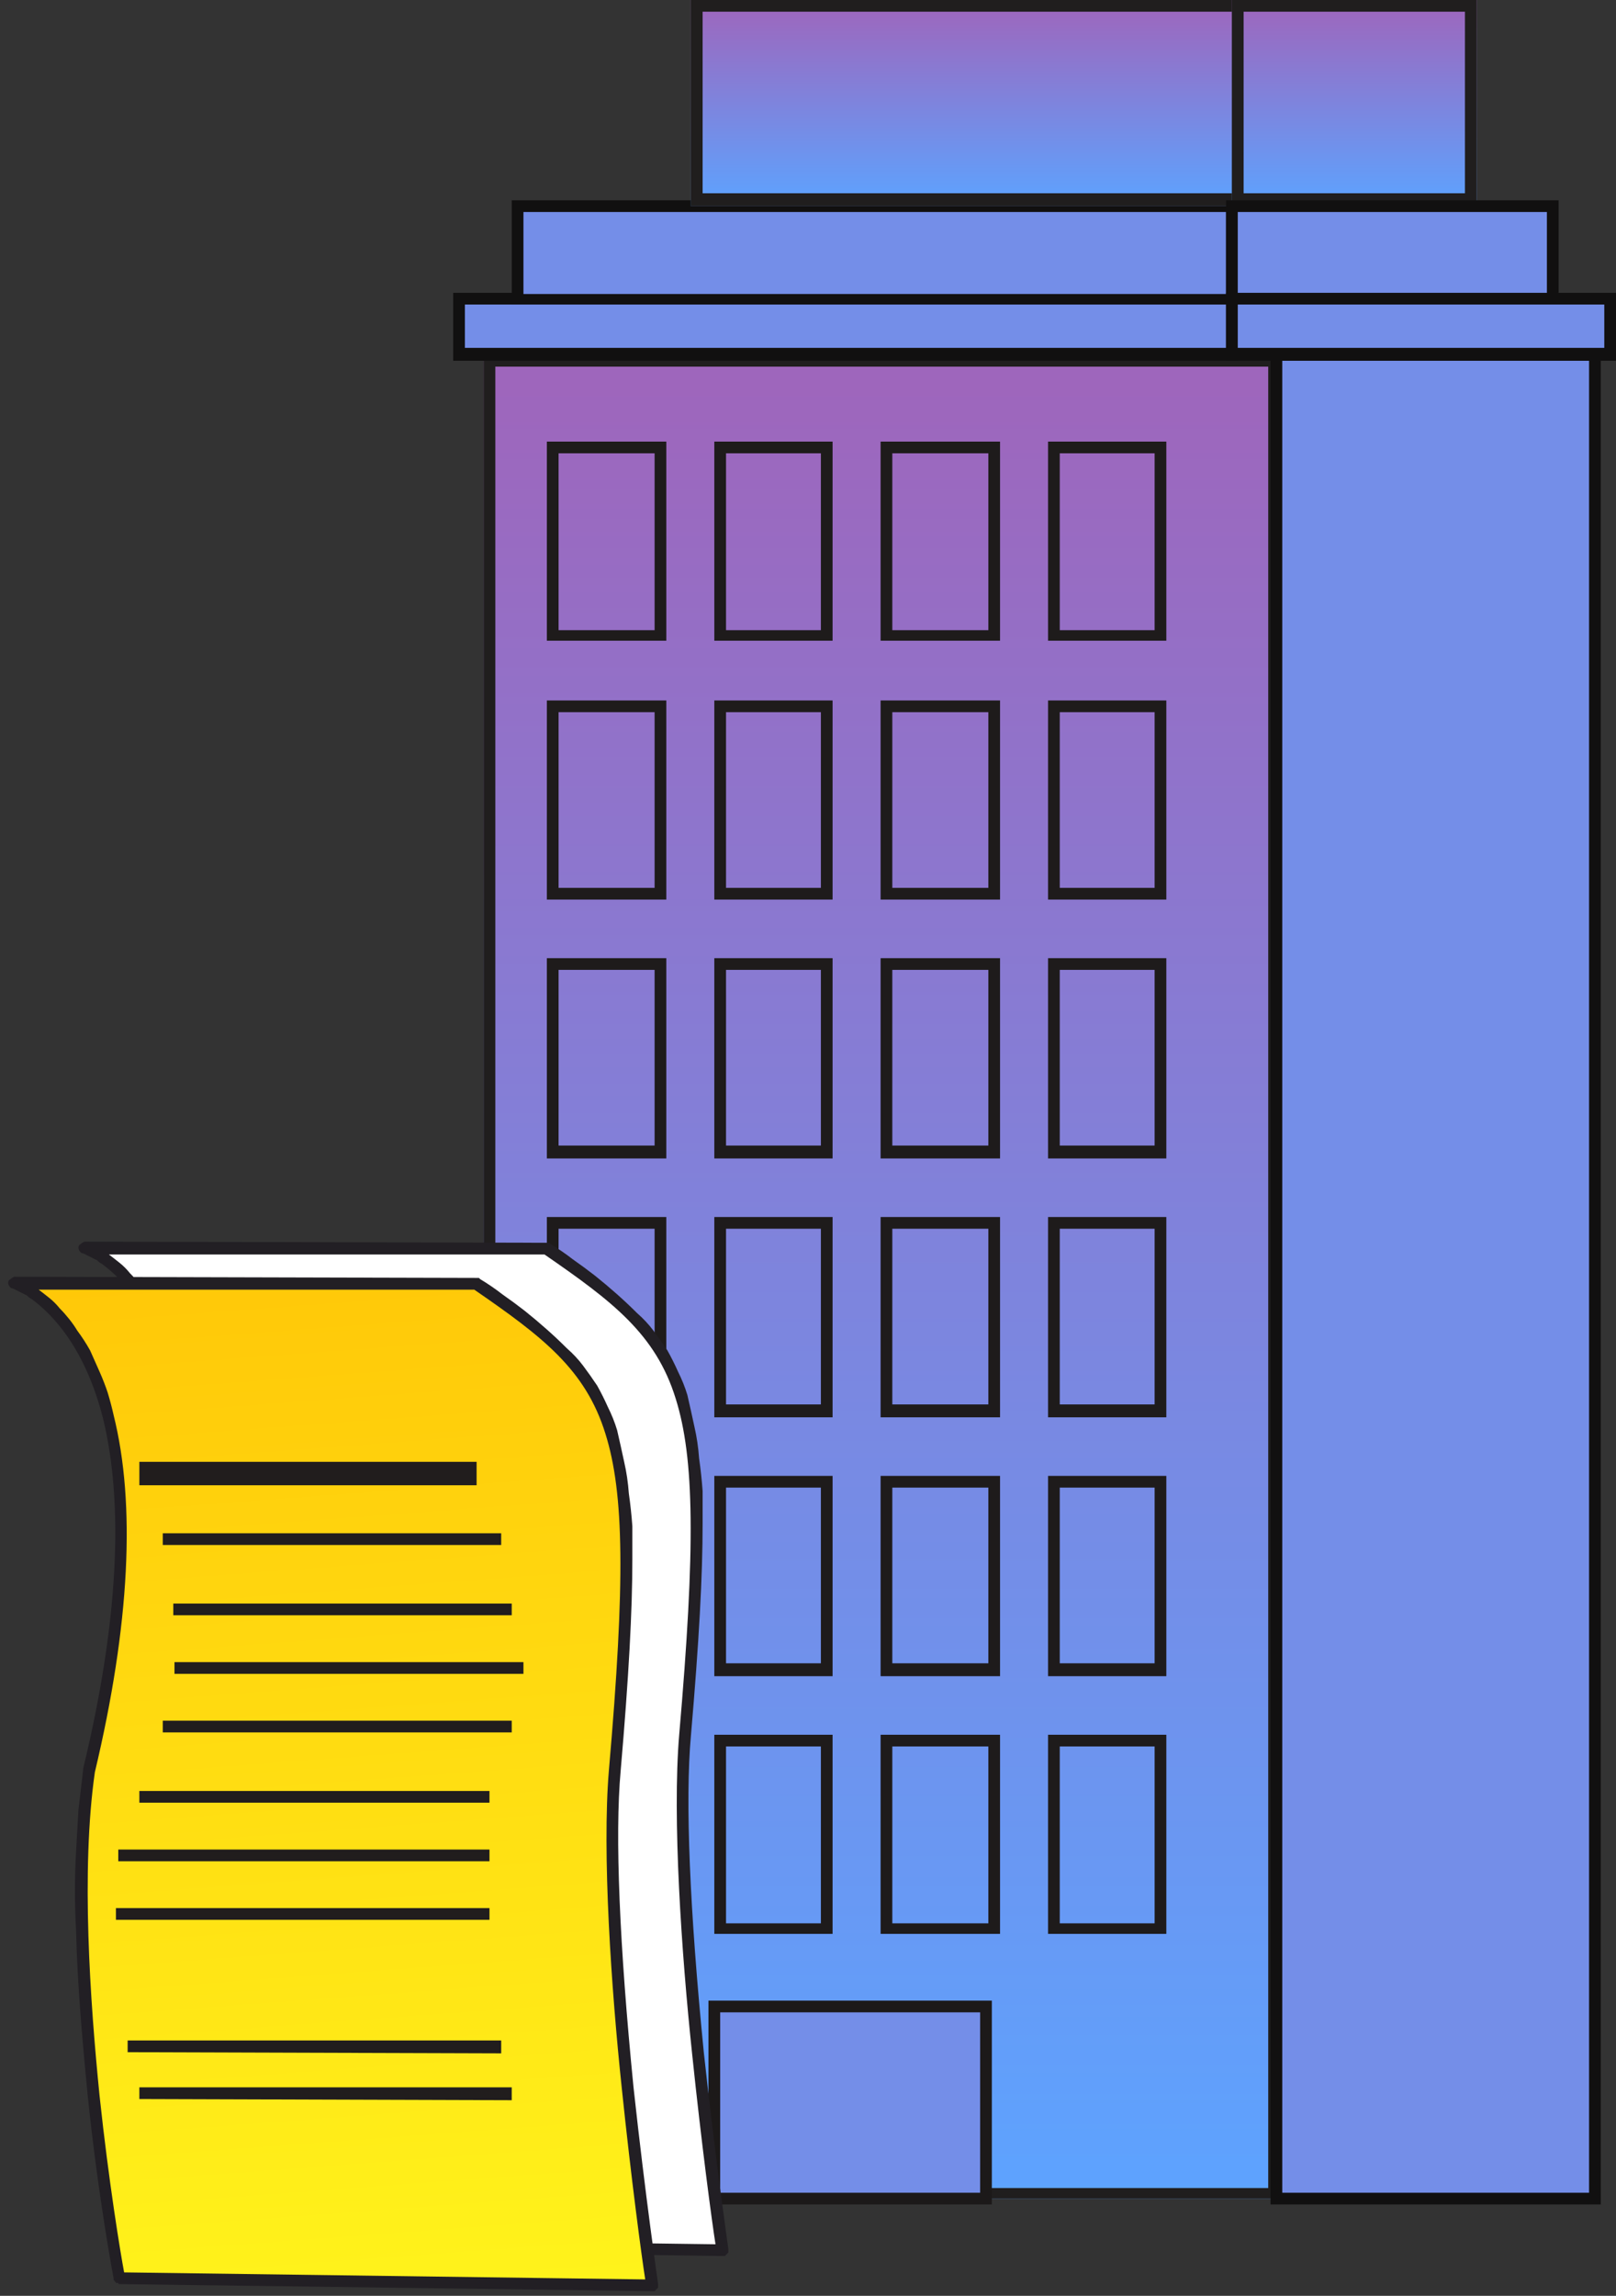 <svg version="1.2" xmlns="http://www.w3.org/2000/svg" viewBox="0 0 138 196" width="138" height="196">
	<rect x="0" y="0" width="138" height="196" fill="#333333" stroke="none"/>
	<title>building-svg</title>
	<defs>
		<linearGradient id="g1" x1="75.3" y1="30.3" x2="75.3" y2="187.7" gradientUnits="userSpaceOnUse">
			<stop offset="0" stop-color="#9f65bb"/>
			<stop offset="1" stop-color="#5da3ff"/>
		</linearGradient>
		<linearGradient id="g2" x1="82.6" y1="0" x2="82.6" y2="17.6" gradientUnits="userSpaceOnUse">
			<stop offset="0" stop-color="#9f65bb"/>
			<stop offset="1" stop-color="#5da3ff"/>
		</linearGradient>
		<linearGradient id="g3" x1="115.7" y1="0" x2="115.7" y2="17.6" gradientUnits="userSpaceOnUse">
			<stop offset="0" stop-color="#9f65bb"/>
			<stop offset="1" stop-color="#5da3ff"/>
		</linearGradient>
		<linearGradient id="g4" x1="31.4" y1="204.1" x2="23.8" y2="102.4" gradientUnits="userSpaceOnUse">
			<stop offset="0" stop-color="#fff71d"/>
			<stop offset="1" stop-color="#ffc507"/>
		</linearGradient>
	</defs>
	<style>
		.s0 { fill: url(#g1) } 
		.s1 { fill: #201e1e } 
		.s2 { fill: #748ee8 } 
		.s3 { fill: #111010 } 
		.s4 { fill: url(#g2) } 
		.s5 { fill: url(#g3) } 
		.s6 { fill: #1c1919 } 
		.s7 { fill: #1e1b1b } 
		.s8 { fill: #ffffff } 
		.s9 { fill: #221f24 } 
		.s10 { fill: url(#g4) } 
		.s11 { fill: #211d1d } 
	</style>
	<g id="building">
		<g id="Group_176">
			<path id="Rectangle_456" class="s0" d="m41.3 30.3h68v157.4h-68z"/>
			<path id="Rectangle_456_-_Outline" fill-rule="evenodd" class="s1" d="m41.3 30.3h68v157.4h-68zm1 1v155.5h66v-155.5z"/>
			<path id="Rectangle_457" class="s2" d="m136.2 187.7h-27.2v-157.4h27.2z"/>
			<path id="Rectangle_457_-_Outline" fill-rule="evenodd" class="s3" d="m136.7 188.2h-28.2v-158.4h28.2zm-27.2-1h26.2v-156.4h-26.2z"/>
			<path id="Rectangle_458" class="s2" d="m39.2 25.5h66v4.8h-66z"/>
			<path id="Rectangle_458_-_Outline" fill-rule="evenodd" class="s3" d="m38.7 25h67v5.8h-67zm66 1h-65v3.7h65z"/>
			<path id="Rectangle_459" class="s2" d="m44.2 17.6h61v7.9h-61z"/>
			<path id="Rectangle_459_-_Outline" fill-rule="evenodd" class="s3" d="m43.7 17.1h62v8.9h-62zm61 1h-60v7h60z"/>
			<path id="Rectangle_460" class="s4" d="m59 0h47.2v17.6h-47.2z"/>
			<path id="Rectangle_460_-_Outline" fill-rule="evenodd" class="s1" d="m59 0h47.2v17.6h-47.2zm1 1v15.5h45.2v-15.5z"/>
			<path id="Rectangle_461" class="s5" d="m105.2 0h20.9v17.6h-20.9z"/>
			<path id="Rectangle_461_-_Outline" fill-rule="evenodd" class="s1" d="m105.2 0h20.9v17.6h-20.9zm1 1v15.5h18.9v-15.5z"/>
			<path id="Rectangle_462" class="s2" d="m105.2 17.6h27.4v7.9h-27.4z"/>
			<path id="Rectangle_462_-_Outline" fill-rule="evenodd" class="s3" d="m104.7 17.1h28.4v8.9h-28.4zm27.4 1h-26.4v7h26.4z"/>
			<path id="Rectangle_463" class="s2" d="m105.2 25.5h32.3v4.8h-32.3z"/>
			<path id="Rectangle_463_-_Outline" fill-rule="evenodd" class="s3" d="m104.7 25h33.3v5.8h-33.3zm32.3 1h-31.3v3.7h31.3z"/>
			<path id="Rectangle_464" class="s2" d="m61 171.3h23.2v16.4h-23.2z"/>
			<path id="Rectangle_464_-_Outline" fill-rule="evenodd" class="s6" d="m60.5 170.8h24.2v17.4h-24.2zm23.2 1h-22.2v15.4h22.2z"/>
			<g id="Group_177">
				<path id="Rectangle_465" fill-rule="evenodd" class="s7" d="m46.7 148.1h10.2v17h-10.2zm9.2 1h-8.2v15.1h8.2z"/>
				<path id="Rectangle_466" fill-rule="evenodd" class="s7" d="m61 148.1h10.1v17h-10.1zm9.1 1h-8.1v15.1h8.1z"/>
				<path id="Rectangle_467" fill-rule="evenodd" class="s7" d="m75.2 148.1h10.2v17h-10.2zm9.2 1h-8.2v15.1h8.2z"/>
				<path id="Rectangle_468" fill-rule="evenodd" class="s7" d="m89.5 148.1h10.1v17h-10.1zm9.1 1h-8.1v15.1h8.1z"/>
				<path id="Rectangle_469" fill-rule="evenodd" class="s7" d="m46.7 126h10.2v17.1h-10.2zm9.2 1h-8.2v15h8.2z"/>
				<path id="Rectangle_470" fill-rule="evenodd" class="s7" d="m61 126h10.1v17.1h-10.1zm9.1 1h-8.1v15h8.1z"/>
				<path id="Rectangle_471" fill-rule="evenodd" class="s7" d="m75.2 126h10.2v17.1h-10.2zm9.2 1h-8.2v15h8.2z"/>
				<path id="Rectangle_472" fill-rule="evenodd" class="s7" d="m89.5 126h10.1v17.1h-10.1zm9.1 1h-8.1v15h8.1z"/>
				<path id="Rectangle_473" fill-rule="evenodd" class="s7" d="m46.7 103.9h10.2v17.1h-10.2zm9.2 1h-8.2v15h8.2z"/>
				<path id="Rectangle_474" fill-rule="evenodd" class="s7" d="m61 103.9h10.1v17.1h-10.1zm9.1 1h-8.1v15h8.1z"/>
				<path id="Rectangle_475" fill-rule="evenodd" class="s7" d="m75.2 103.9h10.2v17.1h-10.2zm9.2 1h-8.2v15h8.2z"/>
				<path id="Rectangle_476" fill-rule="evenodd" class="s7" d="m89.5 103.9h10.1v17.1h-10.1zm9.1 1h-8.1v15h8.1z"/>
				<path id="Rectangle_477" fill-rule="evenodd" class="s7" d="m46.7 81.8h10.2v17.1h-10.2zm9.2 1h-8.2v15h8.2z"/>
				<path id="Rectangle_478" fill-rule="evenodd" class="s7" d="m61 81.8h10.1v17.1h-10.1zm9.1 1h-8.1v15h8.1z"/>
				<path id="Rectangle_479" fill-rule="evenodd" class="s7" d="m75.2 81.8h10.2v17.1h-10.2zm9.2 1h-8.2v15h8.2z"/>
				<path id="Rectangle_480" fill-rule="evenodd" class="s7" d="m89.5 81.8h10.1v17.1h-10.1zm9.1 1h-8.1v15h8.1z"/>
				<path id="Rectangle_481" fill-rule="evenodd" class="s7" d="m46.7 59.8h10.2v17h-10.2zm9.2 1h-8.2v15h8.2z"/>
				<path id="Rectangle_482" fill-rule="evenodd" class="s7" d="m61 59.8h10.1v17h-10.1zm9.1 1h-8.1v15h8.1z"/>
				<path id="Rectangle_483" fill-rule="evenodd" class="s7" d="m75.2 59.8h10.2v17h-10.2zm9.2 1h-8.2v15h8.2z"/>
				<path id="Rectangle_484" fill-rule="evenodd" class="s7" d="m89.5 59.8h10.1v17h-10.1zm9.1 1h-8.1v15h8.1z"/>
				<path id="Rectangle_485" fill-rule="evenodd" class="s7" d="m46.7 37.7h10.2v17h-10.2zm9.2 1h-8.2v15.1h8.2z"/>
				<path id="Rectangle_486" fill-rule="evenodd" class="s7" d="m61 37.7h10.1v17h-10.1zm9.1 1h-8.1v15.1h8.1z"/>
				<path id="Rectangle_487" fill-rule="evenodd" class="s7" d="m75.2 37.7h10.2v17h-10.2zm9.2 1h-8.2v15.1h8.2z"/>
				<path id="Rectangle_488" fill-rule="evenodd" class="s7" d="m89.5 37.7h10.1v17h-10.1zm9.1 1h-8.1v15.1h8.1z"/>
			</g>
		</g>
		<path id="Path_233" class="s8" d="m13.6 148.2c8.8-37-6.4-41.6-6.4-41.6h39.5c12.3 8.6 14.5 11.3 11.8 41.6-1.3 13.5 3.2 43.9 3.2 43.9l-45.5-0.6c0 0-4.9-26.9-2.6-43.3z"/>
		<path id="Path_233_-_Outline" fill-rule="evenodd" class="s9" d="m15.9 191.9q0-0.1-0.1-0.1 0 0 0-0.1-0.1 0-0.1-0.1 0 0 0-0.1c0 0-1.3-6.8-2.2-15.5-0.5-5.1-0.9-9.8-1-14.1q-0.1-1.8-0.1-3.5 0-1.7 0.1-3.4 0.1-1.8 0.2-3.5 0.2-1.7 0.4-3.4 0 0 0 0 0 0 0 0 0 0 0 0 0 0 0-0.1c3-12.4 3.5-22.5 1.7-29.9-1.5-5.9-4.2-8.8-6.1-10.2q-0.2-0.1-0.4-0.3-0.2-0.1-0.4-0.2-0.2-0.1-0.4-0.2-0.2-0.1-0.4-0.2-0.2 0-0.3-0.2-0.1-0.1-0.1-0.3 0-0.2 0.2-0.3 0.1-0.1 0.3-0.2l39.5 0.1q0 0 0.1 0 0 0 0 0 0.1 0 0.1 0 0 0 0.1 0.1 1 0.6 1.9 1.3 1 0.7 1.9 1.4 1 0.8 1.9 1.6 0.9 0.8 1.7 1.6 0.8 0.7 1.4 1.5 0.6 0.8 1.2 1.7 0.5 0.9 0.9 1.8 0.5 1 0.8 2 0.3 1.3 0.6 2.7 0.3 1.3 0.4 2.7 0.2 1.4 0.3 2.8 0 1.4 0 2.8c0 4.4-0.3 10-1 18.1-0.5 5.5-0.1 14.9 1.1 27 1 9.2 2.1 16.8 2.1 16.8q0 0.2 0 0.3-0.1 0.1-0.1 0.1-0.1 0.1-0.2 0.2-0.1 0-0.2 0l-45.5-0.6q-0.1 0-0.1-0.1 0 0-0.1 0 0 0 0 0-0.1 0-0.1 0zm-1.8-43.6c-1.2 8.4-0.4 19.6 0.4 27.6 0.8 7.5 1.8 13.5 2.1 15.1l44.5 0.6c-0.3-1.9-1.2-8.6-2-16.3-0.9-8.5-1.7-20.1-1.1-27.2 1.4-16.1 1.3-23.6-0.3-28.7-1.7-5.5-5.4-8.3-11.2-12.3h-37.3 0.1q0.4 0.3 0.9 0.7 0.5 0.4 0.9 0.9 0.4 0.4 0.8 0.9 0.4 0.5 0.7 1 0.6 0.8 1.1 1.7 0.4 0.9 0.8 1.8 0.4 0.9 0.7 1.8 0.3 1 0.5 1.9c1.9 7.6 1.4 17.9-1.6 30.5z"/>
		<path id="Path_22" class="s10" d="m7.6 151.2c8.8-37-6.4-41.6-6.4-41.6h39.5c12.3 8.6 14.5 11.3 11.8 41.6-1.3 13.5 3.2 43.9 3.2 43.9l-45.5-0.6c0 0-4.9-26.9-2.6-43.3z"/>
		<path id="Path_22_-_Outline" fill-rule="evenodd" class="s9" d="m9.9 194.9q0-0.1-0.1-0.1 0 0 0-0.1-0.1 0-0.1-0.1 0 0 0-0.1c0 0-1.3-6.8-2.2-15.5-0.5-5.1-0.9-9.8-1-14.1q-0.1-1.8-0.1-3.5 0-1.7 0.1-3.4 0.1-1.8 0.2-3.5 0.2-1.7 0.4-3.4 0 0 0 0 0 0 0 0 0 0 0 0 0 0 0-0.1c3-12.4 3.5-22.5 1.7-29.9-1.5-5.9-4.2-8.8-6.1-10.2q-0.2-0.1-0.4-0.3-0.2-0.1-0.4-0.2-0.2-0.1-0.4-0.2-0.2-0.1-0.4-0.2-0.2 0-0.3-0.2-0.1-0.1-0.1-0.3 0-0.2 0.2-0.3 0.1-0.1 0.3-0.2l39.5 0.1q0 0 0.1 0 0 0 0 0 0.1 0 0.1 0 0 0 0.1 0.1 1 0.6 1.9 1.3 1 0.7 1.9 1.4 1 0.8 1.9 1.6 0.9 0.8 1.7 1.6 0.8 0.7 1.4 1.5 0.6 0.8 1.2 1.7 0.5 0.9 0.9 1.8 0.5 1 0.8 2 0.3 1.3 0.6 2.7 0.3 1.3 0.4 2.7 0.2 1.4 0.3 2.8 0 1.4 0 2.8c0 4.4-0.3 10-1 18.1-0.5 5.5-0.1 14.9 1.1 27 1 9.2 2.1 16.8 2.1 16.8q0 0.2 0 0.3-0.1 0.1-0.1 0.1-0.1 0.1-0.2 0.2-0.1 0-0.2 0l-45.5-0.6q-0.1 0-0.1-0.1 0 0-0.1 0 0 0 0 0-0.1 0-0.1 0zm-1.8-43.6c-1.2 8.4-0.4 19.6 0.4 27.6 0.8 7.5 1.8 13.5 2.1 15.1l44.5 0.6c-0.3-1.9-1.2-8.6-2-16.3-0.9-8.5-1.7-20.1-1.1-27.2 1.4-16.1 1.3-23.6-0.3-28.7-1.7-5.5-5.4-8.3-11.2-12.3h-37.3 0.1q0.4 0.3 0.9 0.7 0.5 0.4 0.9 0.9 0.4 0.4 0.8 0.9 0.4 0.5 0.7 1 0.6 0.8 1.1 1.7 0.4 0.9 0.8 1.8 0.4 0.9 0.7 1.8 0.3 1 0.5 1.9c1.9 7.6 1.4 17.9-1.6 30.5z"/>
		<g id="Group_51">
			<path id="Path_23" class="s11" d="m40.7 126.8h-28.8v-2h28.8z"/>
			<path id="Path_24" class="s11" d="m42.8 131.9h-28.9v-1h28.9z"/>
			<path id="Path_27" class="s11" d="m44.7 142.9h-29.8v-1h29.8z"/>
			<path id="Path_25" class="s11" d="m43.7 137.9h-28.9v-1h28.9z"/>
			<path id="Path_26" class="s11" d="m43.7 147.9h-29.8v-1h29.8z"/>
			<path id="Path_28" class="s11" d="m41.8 153.9h-29.9v-1h29.9z"/>
			<path id="Path_29" class="s11" d="m41.8 158.9h-31.7v-1h31.7z"/>
			<path id="Path_30" class="s11" d="m41.8 163.9h-31.9v-1h31.9z"/>
			<path id="Path_31" class="s11" d="m42.8 175.3l-31.9-0.1v-1h31.9z"/>
			<path id="Path_32" class="s11" d="m43.7 179.3l-31.8-0.1v-1h31.8z"/>
		</g>
	</g>
</svg>